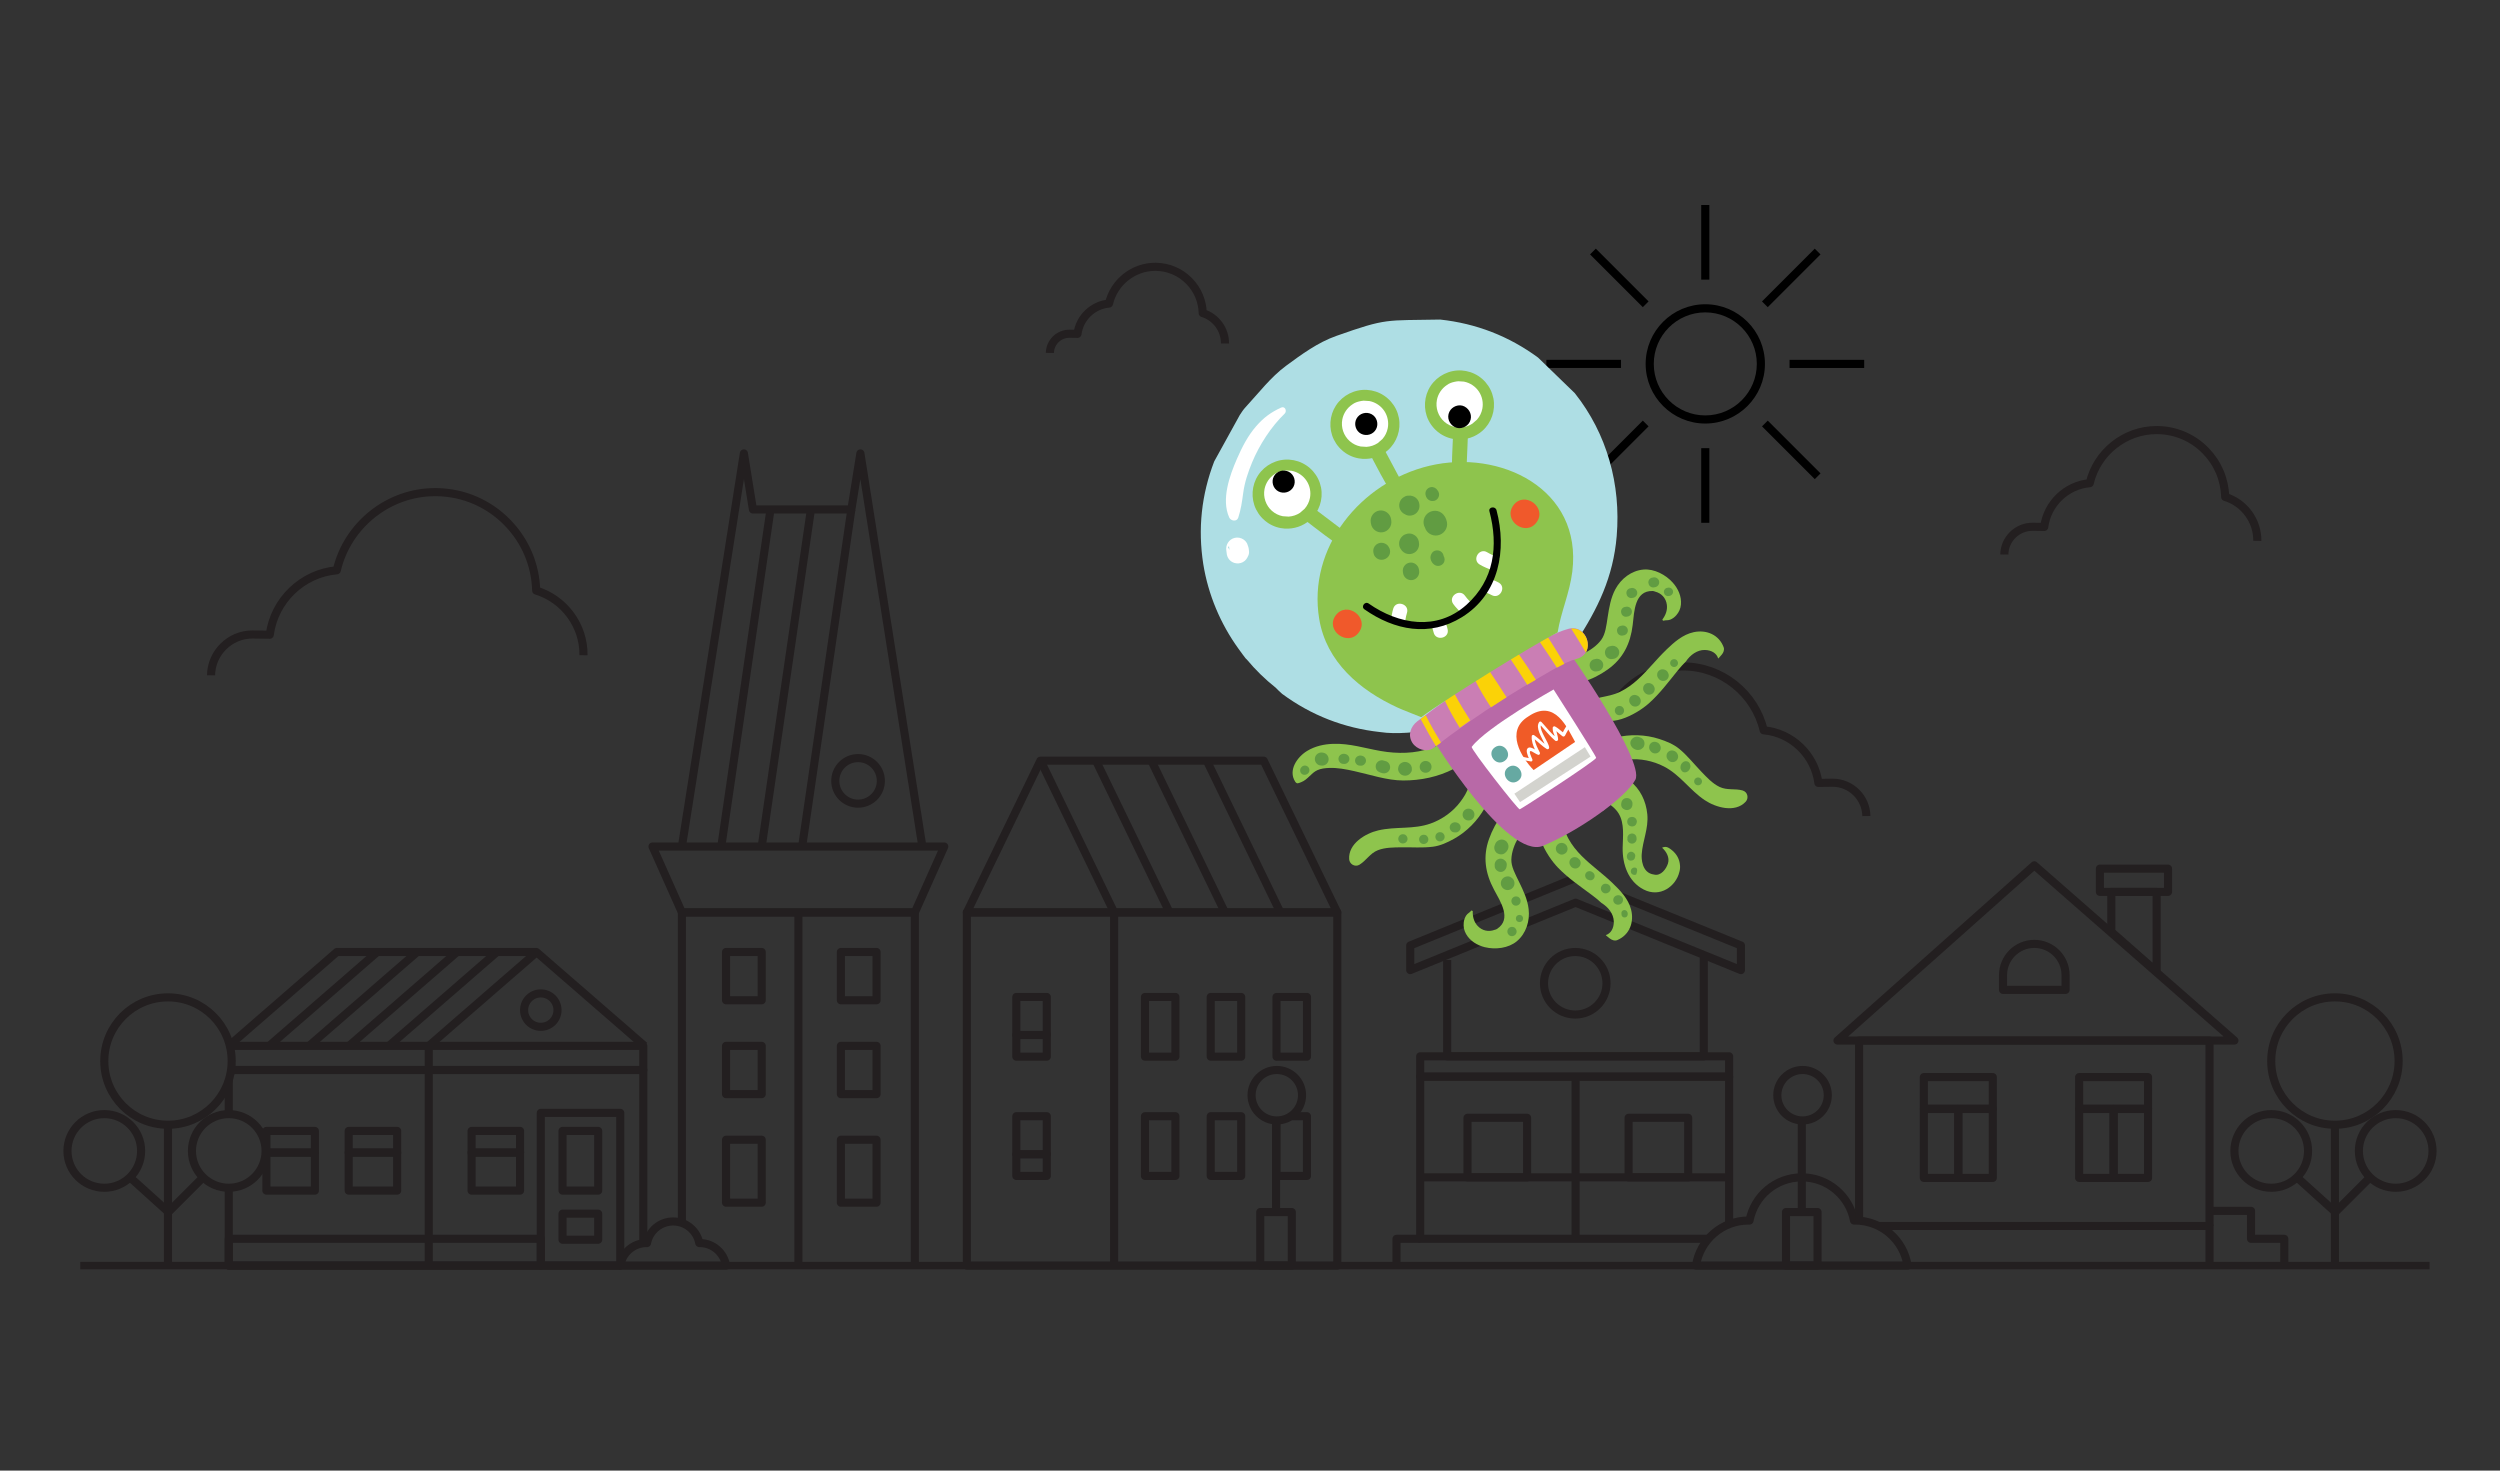 <?xml version="1.0" encoding="UTF-8"?>
<svg id="a" data-name="Layer 1" xmlns="http://www.w3.org/2000/svg" viewBox="0 0 1700 1000">
  <rect x="0" y="0" width="1700" height="1000" fill="#333333" stroke="none"/>
  <g>
    <g>
      <g>
        <circle cx="868.23" cy="744.75" r="17.16" fill="none" stroke="#231f20" stroke-linejoin="round" stroke-width="5.52"/>
        <rect x="856.97" y="824.19" width="21.46" height="36.41" fill="none" stroke="#231f20" stroke-linejoin="round" stroke-width="5.52"/>
        <line x1="867.7" y1="824.19" x2="867.7" y2="761.91" fill="none" stroke="#231f20" stroke-linejoin="round" stroke-width="5.52"/>
      </g>
      <g>
        <path d="M396.77,445.56c.28-20.25-13.2-38.21-32.16-43.98-.46-17.32-7.3-33.6-19.43-46.09-12.79-13.18-29.95-20.59-48.31-20.84h-.97c-31.9,0-59.71,22.48-66.89,53.15-23.47,2.07-42.55,20.53-45.56,43.81l-11.85-.16c-15.28,0-27.88,12.45-28.09,27.76" fill="none" stroke="#231f20" stroke-linejoin="round" stroke-width="5.52"/>
        <path d="M1062.3,543.78c-.23-16.54,10.78-31.21,26.26-35.92.38-14.15,5.96-27.44,15.87-37.65,10.45-10.77,24.46-16.81,39.45-17.02h.79c26.05,0,48.76,18.36,54.63,43.41,19.17,1.69,34.75,16.77,37.21,35.78l9.68-.13c12.48,0,22.77,10.17,22.94,22.67" fill="none" stroke="#231f20" stroke-linejoin="round" stroke-width="5.52"/>
        <path d="M1534.97,367.79c.19-13.76-8.97-25.96-21.84-29.87-.31-11.77-4.96-22.82-13.2-31.31-8.69-8.96-20.34-13.99-32.81-14.16h-.66c-21.67,0-40.56,15.27-45.44,36.11-15.95,1.41-28.91,13.95-30.95,29.76l-8.05-.11c-10.38,0-18.94,8.46-19.08,18.86" fill="none" stroke="#231f20" stroke-linejoin="round" stroke-width="5.52"/>
        <path d="M832.98,233.58c.13-9.52-6.21-17.97-15.12-20.68-.22-8.14-3.43-15.79-9.13-21.67-6.01-6.2-14.08-9.68-22.71-9.8h-.46c-15,0-28.07,10.57-31.44,24.99-11.04.97-20,9.65-21.42,20.6l-5.57-.08c-7.18,0-13.11,5.85-13.21,13.05" fill="none" stroke="#231f20" stroke-linejoin="round" stroke-width="5.52"/>
      </g>
      <g>
        <path d="M1159.6,288.01c22.37,0,40.56-18.2,40.56-40.56s-18.2-40.56-40.56-40.56-40.56,18.2-40.56,40.56,18.2,40.56,40.56,40.56ZM1159.6,212.42c19.32,0,35.03,15.71,35.03,35.03s-15.71,35.03-35.03,35.03-35.03-15.71-35.03-35.03,15.71-35.03,35.03-35.03Z" fill="#000" stroke-width="0"/>
        <rect x="1156.83" y="139.4" width="5.53" height="50.75" fill="#000" stroke-width="0"/>
        <rect x="1192.68" y="186.22" width="50.75" height="5.53" transform="translate(223.12 916.65) rotate(-45)" fill="#000" stroke-width="0"/>
        <rect x="1216.9" y="244.69" width="50.75" height="5.53" fill="#000" stroke-width="0"/>
        <rect x="1215.29" y="280.54" width="5.53" height="50.75" transform="translate(140.45 950.9) rotate(-45)" fill="#000" stroke-width="0"/>
        <rect x="1156.83" y="304.75" width="5.53" height="50.75" fill="#000" stroke-width="0"/>
        <rect x="1075.76" y="303.14" width="50.75" height="5.53" transform="translate(106.2 868.22) rotate(-45)" fill="#000" stroke-width="0"/>
        <rect x="1051.54" y="244.68" width="50.75" height="5.53" fill="#000" stroke-width="0"/>
        <rect x="1098.37" y="163.61" width="5.53" height="50.75" transform="translate(188.88 833.97) rotate(-45)" fill="#000" stroke-width="0"/>
      </g>
      <line x1="54.57" y1="860.6" x2="1652.12" y2="860.6" fill="none" stroke="#231f20" stroke-linejoin="round" stroke-width="5.09"/>
      <circle cx="583.49" cy="531" r="15.49" fill="none" stroke="#231f20" stroke-linejoin="round" stroke-width="5.52"/>
      <circle cx="367.74" cy="686.88" r="11.36" fill="none" stroke="#231f20" stroke-linejoin="round" stroke-width="5.52"/>
      <circle cx="1071.17" cy="668.62" r="21.26" fill="none" stroke="#231f20" stroke-linejoin="round" stroke-width="5.52"/>
      <path d="M1362.06,663.1c0-11.74,9.52-21.26,21.26-21.26s21.26,9.52,21.26,21.26v10.02h-42.53v-10.02Z" fill="none" stroke="#231f20" stroke-linejoin="round" stroke-width="5.52"/>
      <g>
        <circle cx="1587.75" cy="721.52" r="43.31" fill="none" stroke="#231f20" stroke-linejoin="round" stroke-width="5.52"/>
        <circle cx="1629.08" cy="782.64" r="25.04" fill="none" stroke="#231f20" stroke-linejoin="round" stroke-width="5.52"/>
        <circle cx="1544.44" cy="782.64" r="25.04" fill="none" stroke="#231f20" stroke-linejoin="round" stroke-width="5.52"/>
        <line x1="1587.75" y1="860.6" x2="1587.75" y2="764.83" fill="none" stroke="#231f20" stroke-linejoin="round" stroke-width="5.52"/>
        <polyline points="1561.89 800.6 1588.04 824.19 1611.63 800.6" fill="none" stroke="#231f20" stroke-linejoin="round" stroke-width="5.52"/>
      </g>
      <g>
        <circle cx="114.23" cy="721.52" r="43.31" fill="none" stroke="#231f20" stroke-linejoin="round" stroke-width="5.52"/>
        <circle cx="155.56" cy="782.64" r="25.04" fill="none" stroke="#231f20" stroke-linejoin="round" stroke-width="5.52"/>
        <circle cx="70.92" cy="782.64" r="25.04" fill="none" stroke="#231f20" stroke-linejoin="round" stroke-width="5.52"/>
        <line x1="114.23" y1="860.6" x2="114.23" y2="764.83" fill="none" stroke="#231f20" stroke-linejoin="round" stroke-width="5.52"/>
        <polyline points="88.37 800.6 114.52 824.19 138.11 800.6" fill="none" stroke="#231f20" stroke-linejoin="round" stroke-width="5.52"/>
      </g>
      <polyline points="1502.48 823.39 1530.71 823.39 1530.71 842.4 1553.3 842.4 1553.3 860.6" fill="none" stroke="#231f20" stroke-linejoin="round" stroke-width="5.52"/>
      <g>
        <circle cx="1225.74" cy="744.75" r="17.16" fill="none" stroke="#231f20" stroke-linejoin="round" stroke-width="5.52"/>
        <rect x="1214.48" y="824.19" width="21.46" height="36.41" fill="none" stroke="#231f20" stroke-linejoin="round" stroke-width="5.52"/>
        <line x1="1225.21" y1="824.19" x2="1225.21" y2="761.91" fill="none" stroke="#231f20" stroke-linejoin="round" stroke-width="5.52"/>
        <path d="M1297.15,860.6c-2.66-17.36-17.66-30.65-35.76-30.65-.22,0-.43.01-.65.02-3.18-16.73-17.88-29.37-35.53-29.37s-32.35,12.65-35.53,29.37c-.22,0-.43-.02-.65-.02-18.1,0-33.1,13.29-35.76,30.65h143.88Z" fill="none" stroke="#231f20" stroke-linejoin="round" stroke-width="5.52"/>
      </g>
      <polyline points="1277.35 833.66 1502.48 833.66 1502.48 860.6" fill="none" stroke="#231f20" stroke-linejoin="round" stroke-width="5.52"/>
      <polyline points="1502.48 833.66 1502.48 707.57 1264.17 707.57 1264.17 829.96" fill="none" stroke="#231f20" stroke-linejoin="round" stroke-width="5.52"/>
      <rect x="1427.94" y="590.68" width="46.31" height="15.81" fill="none" stroke="#231f20" stroke-linejoin="round" stroke-width="5.52"/>
      <polygon points="1435.69 633.59 1466.49 660.7 1466.49 606.49 1435.69 606.49 1435.69 633.59" fill="none" stroke="#231f20" stroke-linejoin="round" stroke-width="5.52"/>
      <polygon points="1383.32 588.42 1519.39 707.57 1249.49 707.57 1383.32 588.42" fill="none" stroke="#231f20" stroke-linejoin="round" stroke-width="5.52"/>
      <g>
        <rect x="1308.22" y="732.42" width="46.87" height="21.46" fill="none" stroke="#231f20" stroke-linejoin="round" stroke-width="5.52"/>
        <rect x="1308.22" y="754.11" width="23.44" height="46.87" fill="none" stroke="#231f20" stroke-linejoin="round" stroke-width="5.52"/>
        <rect x="1331.65" y="754.11" width="23.44" height="46.87" fill="none" stroke="#231f20" stroke-linejoin="round" stroke-width="5.52"/>
      </g>
      <g>
        <rect x="1413.81" y="732.42" width="46.87" height="21.46" fill="none" stroke="#231f20" stroke-linejoin="round" stroke-width="5.52"/>
        <rect x="1413.81" y="754.11" width="23.44" height="46.87" fill="none" stroke="#231f20" stroke-linejoin="round" stroke-width="5.52"/>
        <rect x="1437.24" y="754.11" width="23.44" height="46.87" fill="none" stroke="#231f20" stroke-linejoin="round" stroke-width="5.52"/>
      </g>
      <polygon points="1183.83 659.67 1071.4 613.83 958.96 659.67 958.96 642.91 1071.17 597.06 1183.83 642.91 1183.83 659.67" fill="none" stroke="#231f20" stroke-linejoin="round" stroke-width="5.52"/>
      <polyline points="1158.58 649.38 1158.58 718.3 984.08 718.3 984.08 652.79" fill="none" stroke="#231f20" stroke-linejoin="round" stroke-width="5.52"/>
      <rect x="965.73" y="718.3" width="210.07" height="13.84" fill="none" stroke="#231f20" stroke-linejoin="round" stroke-width="5.52"/>
      <polyline points="1175.8 832.46 1175.8 732.13 965.73 732.13 965.73 842.4 1161.73 842.4" fill="none" stroke="#231f20" stroke-linejoin="round" stroke-width="5.52"/>
      <polyline points="965.73 842.4 949.63 842.4 949.63 860.6" fill="none" stroke="#231f20" stroke-linejoin="round" stroke-width="5.52"/>
      <rect x="997.91" y="760.09" width="40.51" height="40.51" fill="none" stroke="#231f20" stroke-linejoin="round" stroke-width="5.52"/>
      <rect x="1107.46" y="760.09" width="40.51" height="40.51" fill="none" stroke="#231f20" stroke-linejoin="round" stroke-width="5.52"/>
      <line x1="965.73" y1="800.6" x2="1175.8" y2="800.6" fill="none" stroke="#231f20" stroke-linejoin="round" stroke-width="5.52"/>
      <line x1="1071.4" y1="842.4" x2="1071.4" y2="733.26" fill="none" stroke="#231f20" stroke-linejoin="round" stroke-width="5.52"/>
      <path d="M493.71,860.6c-1.33-8.68-8.83-15.32-17.88-15.32-.11,0-.22,0-.32,0-1.59-8.36-8.94-14.69-17.77-14.69s-16.17,6.32-17.77,14.69c-.11,0-.22,0-.32,0-9.05,0-16.55,6.65-17.88,15.32h71.94Z" fill="none" stroke="#231f20" stroke-linejoin="round" stroke-width="5.52"/>
      <polyline points="463.7 831.61 463.7 620.42 622.1 620.42 622.1 860.6" fill="none" stroke="#231f20" stroke-linejoin="round" stroke-width="5.52"/>
      <g>
        <rect x="493.71" y="647.36" width="24.25" height="32.82" fill="none" stroke="#231f20" stroke-linejoin="round" stroke-width="5.52"/>
        <rect x="493.71" y="711.19" width="24.25" height="32.82" fill="none" stroke="#231f20" stroke-linejoin="round" stroke-width="5.52"/>
        <rect x="493.71" y="775.03" width="24.25" height="42.79" fill="none" stroke="#231f20" stroke-linejoin="round" stroke-width="5.52"/>
      </g>
      <rect x="382.52" y="769.03" width="24.25" height="40.59" fill="none" stroke="#231f20" stroke-linejoin="round" stroke-width="5.52"/>
      <g>
        <rect x="571.8" y="647.36" width="24.25" height="32.82" fill="none" stroke="#231f20" stroke-linejoin="round" stroke-width="5.52"/>
        <rect x="571.8" y="711.19" width="24.25" height="32.82" fill="none" stroke="#231f20" stroke-linejoin="round" stroke-width="5.52"/>
        <rect x="571.8" y="775.03" width="24.25" height="42.79" fill="none" stroke="#231f20" stroke-linejoin="round" stroke-width="5.52"/>
      </g>
      <line x1="542.9" y1="860.6" x2="542.9" y2="620.42" fill="none" stroke="#231f20" stroke-linejoin="round" stroke-width="5.52"/>
      <polygon points="642.1 575.64 443.7 575.64 463.7 620.42 622.1 620.42 642.1 575.64" fill="none" stroke="#231f20" stroke-linejoin="round" stroke-width="5.52"/>
      <polyline points="627.21 575.64 585.08 308.32 578.93 346.44 511.99 346.44 505.84 308.32 463.7 575.64" fill="none" stroke="#231f20" stroke-linejoin="round" stroke-width="5.52"/>
      <line x1="578.93" y1="346.44" x2="545.46" y2="575.64" fill="none" stroke="#231f20" stroke-linejoin="round" stroke-width="5.52"/>
      <line x1="551.44" y1="346.44" x2="517.96" y2="575.64" fill="none" stroke="#231f20" stroke-linejoin="round" stroke-width="5.52"/>
      <line x1="523.94" y1="346.44" x2="490.47" y2="575.64" fill="none" stroke="#231f20" stroke-linejoin="round" stroke-width="5.52"/>
      <rect x="382.52" y="825.31" width="24.25" height="17.7" fill="none" stroke="#231f20" stroke-linejoin="round" stroke-width="5.52"/>
      <g>
        <rect x="320.68" y="769.03" width="32.96" height="14.74" fill="none" stroke="#231f20" stroke-linejoin="round" stroke-width="5.52"/>
        <rect x="320.68" y="783.76" width="32.96" height="25.86" fill="none" stroke="#231f20" stroke-linejoin="round" stroke-width="5.52"/>
      </g>
      <g>
        <rect x="237.11" y="769.03" width="32.96" height="14.74" fill="none" stroke="#231f20" stroke-linejoin="round" stroke-width="5.52"/>
        <rect x="237.11" y="783.76" width="32.96" height="25.86" fill="none" stroke="#231f20" stroke-linejoin="round" stroke-width="5.52"/>
      </g>
      <g>
        <rect x="181.16" y="769.03" width="32.96" height="14.74" fill="none" stroke="#231f20" stroke-linejoin="round" stroke-width="5.52"/>
        <rect x="181.16" y="783.76" width="32.96" height="25.86" fill="none" stroke="#231f20" stroke-linejoin="round" stroke-width="5.52"/>
      </g>
      <polyline points="155.56 807.69 155.56 860.6 421.77 860.6" fill="none" stroke="#231f20" stroke-linejoin="round" stroke-width="5.52"/>
      <line x1="155.56" y1="734.51" x2="155.56" y2="757.6" fill="none" stroke="#231f20" stroke-linejoin="round" stroke-width="5.52"/>
      <polyline points="437.44 845.42 437.44 727.6 157.54 727.6" fill="none" stroke="#231f20" stroke-linejoin="round" stroke-width="5.52"/>
      <polyline points="155.56 711.19 437.44 711.19 437.44 727.6 157.54 727.6" fill="none" stroke="#231f20" stroke-linejoin="round" stroke-width="5.52"/>
      <polyline points="438.24 711.19 364.73 647.36 324.64 647.36 269.16 647.36 229.07 647.36 155.56 711.19" fill="none" stroke="#231f20" stroke-linejoin="round" stroke-width="5.52"/>
      <polyline points="365.07 647.36 291.56 711.19 291.56 860.6" fill="none" stroke="#231f20" stroke-linejoin="round" stroke-width="5.52"/>
      <line x1="337.94" y1="647.36" x2="264.44" y2="711.19" fill="none" stroke="#231f20" stroke-linejoin="round" stroke-width="5.52"/>
      <line x1="310.82" y1="647.36" x2="237.31" y2="711.19" fill="none" stroke="#231f20" stroke-linejoin="round" stroke-width="5.52"/>
      <line x1="283.69" y1="647.36" x2="210.18" y2="711.19" fill="none" stroke="#231f20" stroke-linejoin="round" stroke-width="5.52"/>
      <line x1="256.56" y1="647.36" x2="183.06" y2="711.19" fill="none" stroke="#231f20" stroke-linejoin="round" stroke-width="5.52"/>
      <rect x="155.56" y="842.4" width="212.18" height="18.21" fill="none" stroke="#231f20" stroke-linejoin="round" stroke-width="5.52"/>
      <rect x="367.74" y="756.75" width="54.03" height="103.85" transform="translate(789.51 1617.36) rotate(180)" fill="none" stroke="#231f20" stroke-linejoin="round" stroke-width="5.52"/>
    </g>
    <rect x="657.47" y="620.42" width="251.87" height="240.18" fill="none" stroke="#231f20" stroke-linejoin="round" stroke-width="5.52"/>
    <polygon points="859.34 517.27 707.47 517.27 657.47 620.42 909.34 620.42 859.34 517.27" fill="none" stroke="#231f20" stroke-linejoin="round" stroke-width="5.52"/>
    <polyline points="707.6 517.27 757.6 620.42 757.6 860.6" fill="none" stroke="#231f20" stroke-linejoin="round" stroke-width="5.52"/>
    <line x1="795.27" y1="620.42" x2="745.27" y2="517.27" fill="none" stroke="#231f20" stroke-linejoin="round" stroke-width="5.52"/>
    <line x1="832.95" y1="620.42" x2="782.95" y2="517.27" fill="none" stroke="#231f20" stroke-linejoin="round" stroke-width="5.52"/>
    <line x1="870.63" y1="620.42" x2="820.63" y2="517.27" fill="none" stroke="#231f20" stroke-linejoin="round" stroke-width="5.52"/>
    <g>
      <rect x="691.12" y="784.88" width="20.71" height="14.74" transform="translate(1402.94 1584.5) rotate(180)" fill="none" stroke="#231f20" stroke-linejoin="round" stroke-width="5.52"/>
      <rect x="691.12" y="759.03" width="20.71" height="25.86" transform="translate(1402.94 1543.91) rotate(180)" fill="none" stroke="#231f20" stroke-linejoin="round" stroke-width="5.52"/>
    </g>
    <g>
      <rect x="691.12" y="703.8" width="20.71" height="14.74" transform="translate(1402.94 1422.33) rotate(180)" fill="none" stroke="#231f20" stroke-linejoin="round" stroke-width="5.52"/>
      <rect x="691.12" y="677.94" width="20.71" height="25.86" transform="translate(1402.94 1381.74) rotate(180)" fill="none" stroke="#231f20" stroke-linejoin="round" stroke-width="5.52"/>
    </g>
    <rect x="778.57" y="759.03" width="20.71" height="40.59" fill="none" stroke="#231f20" stroke-linejoin="round" stroke-width="5.52"/>
    <rect x="823.3" y="759.03" width="20.71" height="40.59" fill="none" stroke="#231f20" stroke-linejoin="round" stroke-width="5.52"/>
    <polyline points="878.39 759.03 888.74 759.03 888.74 799.62 868.03 799.62 868.03 761.91" fill="none" stroke="#231f20" stroke-linejoin="round" stroke-width="5.52"/>
    <rect x="778.57" y="677.94" width="20.71" height="40.59" fill="none" stroke="#231f20" stroke-linejoin="round" stroke-width="5.52"/>
    <rect x="823.3" y="677.94" width="20.71" height="40.59" fill="none" stroke="#231f20" stroke-linejoin="round" stroke-width="5.52"/>
    <rect x="868.03" y="677.94" width="20.71" height="40.59" fill="none" stroke="#231f20" stroke-linejoin="round" stroke-width="5.52"/>
  </g>
  <g>
    <path d="M1071.5,436.87c15.05-22.93,25.53-44.51,27.86-72.35,2.93-35-6.53-69.48-28.48-97.15-8.34-8.08-16.67-16.16-25.01-24.23-19.87-14.58-42.06-23.19-66.56-25.84-37.41.78-35.65-1.25-70.7,11.15-12.42,4.39-23.47,12.47-34.06,20.27-10.52,7.75-18.74,18.66-27.54,28.14-1.51,1.63-2.77,3.49-3.95,5.36l-17.39,31.54c-8.7,22.63-11.18,45.9-7.44,69.82,3.36,20.87,11.72,40.66,24.01,57.65.95,1.36,1.93,2.69,2.93,4.01-.03-.02-.06-.03-.09-.05.07.07.14.14.21.21.56.73,1.09,1.49,1.66,2.21.32.31.64.62.97.94,5.83,7,12.39,13.4,19.57,19.09.67.67,1.34,1.34,2.01,2.02.77.78,1.57,1.51,2.41,2.21,19.84,14.59,42,23.23,66.49,25.92,12,1.81,24.25-.21,36.35-.92,23.09-1.35,49.96-17.01,67.94-29.95,11.12-8,21.25-18.52,28.81-30.04Z" fill="#aedee4" stroke-width="0"/>
    <path d="M966.02,365.37c.04-.06.09-.12.13-.19.72-1.4.16-3.15-1.24-3.88-.04.19-.08.38-.13.56-.16-.11-.32-.22-.49-.31-.7-.37-1.5-.32-2.21-.03,0-.03-.02-.06-.03-.1-.1.07-.2.14-.3.2-.07.05-.13.11-.2.17-.56.35-1.02.86-1.26,1.44-.67,1.65.2,3.22,1.68,4s3.41-.24,4-1.68c.03-.06.03-.13.06-.19Z" fill="#619c42" stroke-width="0"/>
    <path d="M1141.95,593.05c.56-1.86.64-3.83.31-5.77-.46-3.2-2.02-6.29-4.97-8.84-.8-.72-1.69-1.37-2.65-1.92-1.53-.91-3.12-.77-4.44-.06,3.01,2.62,5.25,6.74,4.03,10.65-1.19,3.81-4.81,8.77-9.49,7.59-8.59-1.09-8.54-11.41-8.39-13.68.62-9.4,4.74-17.58,3.83-27.25-.86-9.1-4.79-17.16-11.92-22.91-6.43-5.19-17.52-7.01-23.67-.8-2.13,2.16-.29,5.47,2.62,5.09.39-.05.77-.09,1.16-.12-2.09,2.05-2.75,5.36.2,7.64,4.22,3.25,9.27,5.79,12.09,10.47,4.14,6.86,2.88,15.66,2.75,23.26-.2,11.33,3.71,23.04,14.34,28.5,11.17,5.74,21.89-2.31,24.19-11.86Z" fill="#8ec44d" stroke-width="0"/>
    <path d="M1096.33,600.3c-6.66-6.39-14.28-11.71-20.79-18.25-3.51-3.53-6.62-7.37-9-11.75-2.4-4.4-3.26-8.68-4.49-13.46-1.25-4.86-6.95-7.38-11.06-3.93-11.39,9.57.8,29.17,8.32,36.98,6.97,7.25,15.19,12.78,23.21,18.76,2.26,1.69,4.48,3.46,6.53,5.4,4.48,2.71,8.2,7.31,8.33,12.47.12,4.68-1.98,8.25-5.43,9.35.14.19.3.37.5.52.77.6,1.49,1.22,2.26,1.81,1.38,1.06,3.32,1.79,5.05,1.06,8.38-3.53,11.55-12.2,9.39-20.71-1.9-7.45-7.45-13.09-12.83-18.25Z" fill="#8ec44d" stroke-width="0"/>
    <path d="M1133.03,441.91c-6.67,6.38-12.31,13.77-19.13,19.99-3.67,3.35-7.65,6.3-12.13,8.49-4.5,2.21-8.81,2.88-13.64,3.91-4.91,1.04-7.67,6.63-4.4,10.88,9.07,11.79,29.17.45,37.3-6.72,7.54-6.66,13.43-14.63,19.73-22.39,1.78-2.19,3.65-4.33,5.68-6.3,2.89-4.36,7.65-7.88,12.81-7.79,4.68.09,8.15,2.34,9.11,5.82.19-.14.38-.29.54-.48.63-.74,1.29-1.44,1.91-2.18,1.12-1.34,1.93-3.24,1.28-5.01-3.17-8.53-11.7-12.06-20.29-10.27-7.53,1.58-13.41,6.88-18.79,12.03Z" fill="#8ec44d" stroke-width="0"/>
    <path d="M1002.32,485.71c-6.8,3.59-10.05,10.24-15.52,15.25-3.83,3.51-8.64,5.97-13.51,7.69-11.07,3.89-22.92,4.03-34.38,2.04-10.91-1.89-20.94-5.23-32.23-4.88-6.28.19-12.39,1.54-17.79,4.79-6.75,4.06-13.11,13.14-8.2,20.86,1.19,1.87,2.13,1.15,4.1.42,4.4-1.62,6.78-6.25,11-8.15,2.48-1.12,5.36-1.43,8.04-1.53,5.79-.22,11.49.94,17.11,2.17,10.63,2.33,22.24,6.36,33.26,6.36,11.93,0,23.67-2.42,34.31-7.89,11.5-5.91,26.84-19.64,21.92-33.92-1.2-3.49-4.84-4.93-8.11-3.21Z" fill="#8ec44d" stroke-width="0"/>
    <path d="M1137.59,396.3c-4.83-5.47-12.68-9.63-20.04-9-8.19.69-15.25,6.21-19.06,13.29-3.18,5.9-4.27,12.53-5.28,19.07-.88,5.72-1.49,11.52-4.35,15.4-3.02,4.09-7.58,7.25-12.39,9.53-2.5,1.18-5.05,2.01-7.78,2.42-4.26.64-9.18-1.14-13.84.68-2.75,1.07-4.1,4.32-3.69,7.08.99,6.64,8.4,9.96,14.12,10.14,3.86.12,7.39-.4,11.12-1.39,6.09-1.63,11.75-4.64,16.87-8.28,10.48-7.43,15.45-17.67,16.95-30.21,1.09-9.18,1.26-23.44,13.53-23.15.57.01,1.15.17,1.71.41,4.26,1.08,7.4,4.32,8,8.98.48,3.72-.88,7.14-3.06,10.02.12.22.24.45.36.67.04.05.06.1.1.15.14,0,.29-.03.44-.07,1.48-.43,2.83-.05,4.36-.64,1.65-.63,3.1-1.73,4.25-3.07,1.85-2.14,2.85-4.42,3.12-7.22.52-5.48-1.88-10.76-5.44-14.79Z" fill="#8ec44d" stroke-width="0"/>
    <path d="M1009.82,644.12c7.09,1.73,15.91.67,21.6-4.05,6.33-5.25,8.97-13.8,8.06-21.79-.75-6.66-3.64-12.73-6.55-18.67-2.54-5.2-5.36-10.31-5.21-15.13.15-5.08,2.08-10.28,4.74-14.9,1.38-2.4,3-4.53,5-6.43,3.13-2.96,8.19-4.3,10.98-8.46,1.65-2.45.9-5.89-1.01-7.92-4.6-4.89-12.58-3.38-17.39-.26-3.24,2.1-5.85,4.54-8.34,7.49-4.07,4.81-7,10.52-9.13,16.43-4.36,12.08-2.6,23.33,3.33,34.48,4.34,8.16,12.35,19.97,2.1,26.74-.47.32-1.04.51-1.64.64-4.11,1.54-8.55.67-11.69-2.8-2.52-2.78-3.35-6.37-3.21-9.97-.23-.11-.45-.23-.68-.35-.06-.02-.11-.04-.17-.06-.11.09-.22.19-.32.31-.98,1.2-2.29,1.65-3.22,3.02-.99,1.46-1.56,3.19-1.74,4.94-.29,2.81.19,5.26,1.56,7.71,2.7,4.8,7.69,7.76,12.91,9.04Z" fill="#8ec44d" stroke-width="0"/>
    <path d="M1184.98,537.51c-5.3-1.47-10.53.05-15.68-2.41-4.81-2.3-8.67-6.51-12.32-10.3-5-5.19-9.44-10.89-15-15.5-3.96-3.28-8.84-5.23-13.67-6.8-9.47-3.08-20.13-3.34-29.75-.94-5.08,1.26-9.86,3.69-14.09,6.74-2.26,1.63-4.5,3.85-5.98,6.24-2.45,3.95-2.07,5.48-1.83,9.67.14,2.51,3.37,4.66,5.71,3.4,2.84-1.54,5.28-2.53,7.82-4.63,1.66-1.37,3.38-2.51,5.28-3.5,3.61-1.87,7.54-2.55,11.53-2.98,8.33-.89,17.05.89,24.48,4.72,11.07,5.71,17.58,16.09,27.74,22.89,7.56,5.05,20.6,8.78,27.79,1.12,2.36-2.51,1.37-6.76-2.05-7.7Z" fill="#8ec44d" stroke-width="0"/>
    <path d="M924.47,587.98c4.69-2.88,7.14-7.74,12.45-9.82,4.97-1.95,10.68-1.9,15.93-1.99,7.2-.12,14.4.52,21.57-.41,5.1-.66,9.85-2.9,14.3-5.36,8.71-4.83,16.16-12.45,20.97-21.13,2.54-4.58,4.03-9.73,4.68-14.9.35-2.76.25-5.92-.49-8.62-1.22-4.49-2.6-5.25-5.83-7.94-1.93-1.61-5.71-.71-6.38,1.86-.81,3.13-1.75,5.59-1.95,8.88-.13,2.15-.47,4.19-1.04,6.26-1.09,3.91-3.27,7.26-5.68,10.47-5.02,6.7-12.27,11.87-20.14,14.69-11.73,4.21-23.76,1.89-35.66,4.69-8.85,2.08-20.47,9.09-19.77,19.57.23,3.44,4.01,5.61,7.03,3.76Z" fill="#8ec44d" stroke-width="0"/>
    <path d="M1060.06,569.49c.02-1.78.14-3.58.37-5.36-5.12.26-10.23.96-15.35,1.19-.22,3.08-.21,6.17.04,9.22,5.01-1.7,9.88-3.78,14.95-5.05h0Z" fill="#d3d3ce" stroke-width="0"/>
    <path d="M1053.42,536.94c-3.53,6.61-6.13,13.99-7.49,21.56,5.27-.24,10.54-.99,15.82-1.21,1.19-4.58,2.93-8.98,5.02-12.9,4.65-8.7-8.71-16.14-13.36-7.44h0Z" fill="#d3d3ce" stroke-width="0"/>
    <path d="M1096.67,534.47c-3.97-7.5-5.94-16.31-6.16-24.33-.27-9.87-15.56-9.7-15.29.14.26,9.35,2.33,19.02,6.29,27.73,5.15-.66,10.21-1.94,15.16-3.54h0Z" fill="#d3d3ce" stroke-width="0"/>
    <path d="M1100.61,540.57c-.04-.05-.09-.11-.13-.16-5.1,1.73-10.29,3.15-15.59,4.02,1.48,2.45,3.16,4.78,5,6.96,3.33-3.8,7.39-7.09,10.72-10.82h0Z" fill="#d3d3ce" stroke-width="0"/>
    <path d="M973.71,501.1c-.53.75,51.35,84.07,75.5,74.06,24.15-10.02,56.21-32.58,62.84-44.94,6.62-12.36-45.73-88.69-46.6-88.43-.88.25-70.45,29.37-91.74,59.31h0Z" fill="#b869a7" stroke-width="0"/>
    <path d="M1066.39,427.65c-9.23,2.55-17.73,7.74-26.04,12.37-8.77,4.89-17.4,10.03-25.93,15.33-17.45,10.85-34.35,22.59-50.63,35.13-4.56,3.52-6.68,9.3-3.41,14.57,2.82,4.53,10,6.94,14.58,3.41,15.34-11.82,31.25-22.88,47.61-33.24,8.5-5.38,17.14-10.52,25.87-15.49,7.62-4.34,15.41-9.42,23.93-11.78,13.18-3.64,7.14-23.94-5.98-20.31h0Z" fill="#ca7eb4" stroke-width="0"/>
    <path d="M969.47,486.31c-1.15.86-2.31,1.73-3.45,2.6,3.36,6.24,6.75,12.49,10.46,18.52,1.12-.86,2.25-1.71,3.39-2.56-3.71-6.06-7.28-12.18-10.4-18.56h0Z" fill="#fbd207" stroke-width="0"/>
    <path d="M989,471.61c-2.21,1.52-4.41,3.06-6.59,4.61,2.91,6.47,6.47,12.62,10.21,18.68,2.38-1.7,4.77-3.37,7.17-5.04-3.55-5.55-7.31-11.52-10.79-18.25h0Z" fill="#fbd207" stroke-width="0"/>
    <path d="M1012.88,456.45c-3.27,2.05-6.52,4.14-9.75,6.25,3.09,6.34,6.84,12.36,10.71,18.29,2.88-1.89,5.77-3.76,8.68-5.61.64-.41,1.29-.8,1.94-1.21-3.8-5.95-7.63-11.88-11.58-17.73h0Z" fill="#fbd207" stroke-width="0"/>
    <path d="M1032.6,444.56c-1.9,1.09-3.79,2.2-5.66,3.31,3.96,5.85,7.79,11.79,11.59,17.75,1.94-1.15,3.9-2.27,5.84-3.4-3.83-5.95-7.71-11.87-11.77-17.66h0Z" fill="#fbd207" stroke-width="0"/>
    <path d="M1052.67,433.37c-1.92.98-3.82,2.01-5.7,3.06,4.03,5.77,7.88,11.65,11.69,17.57,1.68-.92,3.38-1.81,5.1-2.62-3.61-6.06-7.31-12.06-11.1-18.01h0Z" fill="#fbd207" stroke-width="0"/>
    <path d="M1068.41,427.43c3.39,5.38,6.7,10.81,9.96,16.27,3.84-6.53-1.03-17.11-9.96-16.27h0Z" fill="#fbd207" stroke-width="0"/>
    <path d="M1000.77,507.86c-.94,1.25,31.52,42.83,32.67,42.49,1.15-.34,52.18-33.39,51.94-35.06-.23-1.68-28.94-46.44-28.94-46.44,0,0-45.56,25.6-55.67,39.02h0Z" fill="#fff" stroke-width="0"/>
    <path d="M1025.66,521.71c-6.04,4.19.53,13.5,6.57,9.31,6.04-4.19-.53-13.5-6.57-9.31h0Z" fill="#66a9a2" stroke-width="0"/>
    <path d="M1016.54,508.15c-6.04,4.19.53,13.5,6.57,9.31,6.04-4.19-.53-13.5-6.57-9.31h0Z" fill="#66a9a2" stroke-width="0"/>
    <path d="M966.43,487.71c16.94-12.59,75.53-48.89,92.76-57.68,2.23-13.91,8.17-26.72,9.98-41.31,6.99-56.56-49.34-83.38-97.2-71.98-46.57,11.08-83.05,55.51-74.88,104.29,4.88,29.15,27.6,48.26,52.97,59.99,4.84,2.24,11.82,4.73,16.38,6.69Z" fill="#8ec44d" stroke-width="0"/>
    <path d="M1029.09,343.65c-7.43,10.18,8.36,21.7,15.79,11.51,7.43-10.19-8.37-21.7-15.79-11.51Z" fill="#f0592b" stroke-width="0"/>
    <path d="M908.26,418.48c-7.43,10.19,8.37,21.7,15.79,11.51,7.43-10.19-8.36-21.7-15.79-11.51Z" fill="#f0592b" stroke-width="0"/>
    <path d="M1002.37,411.95c-2.09-2.26-4.39-4.32-6.17-6.84-3.66-5.15-11.64.49-7.99,5.62,1.72,2.43,3.93,4.45,5.95,6.61,2.59-2.44,5.35-4.21,8.21-5.39Z" fill="#fff" stroke-width="0"/>
    <path d="M954.97,425.84c.56-3.03.82-6.11,1.76-9.05,1.92-6.01-7.39-9.01-9.3-3.01-.91,2.84-1.19,5.81-1.71,8.73,3.51.6,6.58,1.75,9.25,3.32Z" fill="#fff" stroke-width="0"/>
    <path d="M1019.65,379.47c-2.8-1.28-5.72-2.28-8.34-3.91-5.37-3.32-10.54,4.98-5.18,8.29,2.53,1.57,5.35,2.57,8.05,3.78,1.44-3.25,3.3-5.95,5.47-8.16Z" fill="#fff" stroke-width="0"/>
    <path d="M976.32,423.92c-1.12.04-2.27.07-3.42.06.76,1.97,1.51,3.94,1.95,6.01,1.33,6.17,10.89,4.15,9.56-2.01-.45-2.11-1.22-4.11-1.99-6.12-1.73,1.23-4.04,1.98-6.1,2.06Z" fill="#fff" stroke-width="0"/>
    <path d="M1013.2,393.63c-.53,1.82-1.39,3.54-2.51,4.96-.27.35-.58.67-.88.99-.41.89-.9,1.74-1.4,2.58,2.01.73,4.03,1.47,5.91,2.51,5.52,3.06,10.28-5.48,4.77-8.53-1.88-1.04-3.89-1.78-5.89-2.51Z" fill="#fff" stroke-width="0"/>
    <path d="M1012.82,347.72c6.2,23.6,3.24,46.7-15.66,63.59-20.05,17.91-46.07,13.37-66.46-.9-2.58-1.8-5.46,2.14-2.88,3.95,20.47,14.31,44.29,18.94,66.31,5.31,25.39-15.73,30.62-45.68,23.51-72.71-.8-3.02-5.62-2.29-4.83.76Z" fill="#000" stroke-width="0"/>
    <path d="M963.7,339.43c-1.14-1.38-2.66-2.1-4.39-2.38-.08-.01-.16-.02-.24-.03-.64-.05-1.29.01-1.93.05-1.14.06-2.36.79-3.24,1.44-1.36,1-2.22,2.77-2.4,4.42-.19,1.72.32,3.66,1.48,4.97,1.01,1.13,1.9,1.64,3.27,2.28,1.56.73,3.62.54,5.15-.15,1.56-.71,2.81-2.03,3.42-3.64.45-1.15.55-2.42.32-3.62-.16-1.22-.65-2.39-1.44-3.34Z" fill="#619c42" stroke-width="0"/>
    <path d="M964.81,368.37c-.28-1.73-1.25-3.29-2.67-4.32-.49-.27-.99-.54-1.49-.81-1.12-.43-2.27-.55-3.45-.36-1.17.31-2.47.62-3.36,1.54-.89.74-1.54,1.65-1.97,2.73-.26.56-.37,1.18-.44,1.8-.12,1.1.07,2.74.65,3.71.86,1.42,1.08,1.81,2.41,2.87,1.34,1.06,3.27,1.44,4.93,1.17,1.73-.28,3.3-1.24,4.32-2.66,1.02-1.42,1.45-3.21,1.17-4.94-.02-.12-.05-.24-.08-.36,0-.12-.02-.25-.04-.37Z" fill="#619c42" stroke-width="0"/>
    <path d="M980.24,348.78c-3.36-2.54-8.37-1.62-10.79,1.74-1.19,1.66-1.69,3.74-1.36,5.76.14.9.45,1.74.88,2.5.51,1.57,1.47,2.95,2.83,3.93,1.65,1.19,3.74,1.69,5.75,1.36,4.12-.67,7.13-4.71,6.4-8.86-.45-2.55-1.61-4.85-3.7-6.43Z" fill="#619c42" stroke-width="0"/>
    <path d="M937.9,347.18c-3.77.61-6.4,4.26-5.79,8.02l.15.95c.61,3.77,4.25,6.4,8.02,5.79,3.76-.61,6.4-4.25,5.79-8.02l-.15-.95c-.61-3.76-4.25-6.4-8.02-5.79Z" fill="#619c42" stroke-width="0"/>
    <path d="M944.21,371.73c-.76-1.27-2.09-2.16-3.54-2.49-.07-.02-.14-.03-.21-.04-.04,0-.07-.01-.1-.02-.61-.11-1.24-.14-1.89-.03-.98.16-1.86.56-2.63,1.19-.74.62-1.29,1.37-1.64,2.27-.25.48-.35,1.12-.36,1.74,0,.28,0,.56.02.83.01.14.03.28.04.4.08.64.27,1.25.5,1.86.32.81,1.11,1.69,1.8,2.19,1.21.87,2.66,1.18,4.12.97.54-.08,1.07-.26,1.56-.5.06-.02.12-.04.18-.05.88-.41,1.61-1.01,2.18-1.79.86-1.18,1.21-2.67.97-4.11-.14-.88-.5-1.71-1.02-2.41Z" fill="#619c42" stroke-width="0"/>
    <path d="M958.53,382.6c-2.97.48-5.05,3.36-4.57,6.33l.15.93c.48,2.97,3.36,5.05,6.33,4.57,2.97-.48,5.05-3.36,4.57-6.33l-.15-.93c-.48-2.97-3.36-5.05-6.33-4.57Z" fill="#619c42" stroke-width="0"/>
    <path d="M977.47,333.35c-.91-1.49-2.67-2.39-4.48-2.1-2.37.38-4.04,2.69-3.66,5.07.16.98.49,1.84,1.09,2.63.53.69,1.15,1.06,1.92,1.42.85.39,1.63.33,2.53.28,1.11-.07,2.25-.91,2.88-1.78.68-.95.97-2.14.78-3.29-.13-.83-.51-1.61-1.06-2.23Z" fill="#619c42" stroke-width="0"/>
    <path d="M981.66,378.08s0-.08-.01-.13c-.19-1.16-.83-2.2-1.78-2.88-1.88-1.36-4.85-1.02-6.17,1-.77,1.17-1.26,2.7-.88,4.1.32,1.18.47,1.52,1.18,2.54.35.51.87.92,1.36,1.29,1.92,1.45,4.78.92,6.17-.99,1.09-1.51,1.06-3.44.14-4.92Z" fill="#619c42" stroke-width="0"/>
    <path d="M909.36,370.1c.23.16.47.34.7.51.72-2.34,1.57-4.58,2.68-6.84.43-.87.94-1.67,1.52-2.4-4.45-3.35-8.89-6.7-13.32-10.08-5.9-4.5-11.87-8.91-17.89-13.24-4.4-3.16-9.7-8.38-15.53-7.77-1.66.17-2.79,1.52-2.39,3.2,1.29,5.53,7.32,8.58,11.55,11.87,5.52,4.29,11.07,8.55,16.61,12.82,5.28,4.07,10.63,8.08,16.07,11.92Z" fill="#8ec44d" stroke-width="0"/>
    <path d="M947.97,331.78c.62-.19,1.21-.41,1.79-.66,1.27-.92,2.68-1.55,4.14-1.91-3.33-6.21-6.65-12.42-9.94-18.65-3.46-6.56-7.03-13.07-10.68-19.53-2.67-4.72-5.29-11.68-10.83-13.57-1.58-.54-3.17.21-3.52,1.9-1.15,5.56,3.04,10.87,5.5,15.63,3.21,6.22,6.45,12.41,9.69,18.61,3.09,5.91,6.25,11.8,9.58,17.57.43.75.86,1.52,1.29,2.32.88-.72,1.87-1.3,2.98-1.71Z" fill="#8ec44d" stroke-width="0"/>
    <path d="M892.9,320.5c-1.42-1.61-3-2.98-4.74-4.13,0,0-.01,0-.02-.01-.15-.1-.3-.18-.44-.27-.29-.18-.57-.36-.87-.52-.05-.03-.11-.06-.16-.09-.38-.21-.77-.42-1.16-.61-.92-.45-1.87-.84-2.84-1.16,0,0-.01,0-.02,0,0,0,0,0,0,0-1.89-.63-3.85-1.01-5.9-1.15-8.37-.54-16.56,3.54-21.17,10.55-4.5,6.84-5.08,15.8-1.5,23.17.96,1.93,2.12,3.68,3.49,5.25h0c.06.06.12.12.18.19.32.35.65.7.99,1.04,1.1,1.09,2.29,2.05,3.55,2.89.01,0,.03.02.04.03.14.09.28.16.41.25.3.19.59.37.9.55.04.02.09.05.13.07.39.22.78.43,1.19.62.93.45,1.87.84,2.84,1.16,0,0,.01,0,.02,0,.1.04.21.06.31.09.38.12.76.24,1.15.34.11.03.22.05.33.07.39.1.79.19,1.18.26.05,0,.11.02.16.02.91.17,1.83.29,2.77.35l-.04-.02c6.15.39,12.36-1.64,17.07-5.78,6.23-5.47,9.13-14.01,7.56-22.14-.82-4.16-2.63-7.83-5.42-11.03Z" fill="#8ec44d" stroke-width="0"/>
    <path d="M878.36,320.13c-1.25-.08-2.49-.16-3.74-.24.07,0,.12,0,.18,0-.13,0-.27,0-.46,0-.86.06-1.7.2-2.52.39-1.64.34-3.58.97-5.11,2.14-3.52,2.31-6.02,6.01-6.83,10.14-1.06,5.44.87,11.16,5.03,14.83,2.14,1.87,4.59,3.09,7.38,3.64l4.01.26c2.76-.18,5.3-1.03,7.63-2.53,1.06-.92,2.13-1.84,3.19-2.77,1.87-2.13,3.09-4.59,3.64-7.37.78-4-.03-8.23-2.27-11.64-2.3-3.52-6.01-6.02-10.14-6.83Z" fill="#fff" stroke-width="0"/>
    <path d="M874.8,319.87c.72.01.61-.02,0,0h0Z" fill="#fff" stroke-width="0"/>
    <path d="M945.8,273.09c-1.42-1.61-3-2.99-4.74-4.13,0,0,0,0-.02-.01-.15-.1-.3-.18-.44-.27-.29-.18-.57-.36-.86-.53-.05-.03-.11-.05-.16-.09-.38-.21-.77-.42-1.16-.61-.92-.45-1.87-.84-2.84-1.16,0,0-.01,0-.02,0,0,0,0,0,0,0-1.89-.63-3.86-1.01-5.9-1.15-8.37-.54-16.56,3.54-21.17,10.55-4.5,6.85-5.08,15.8-1.5,23.17.96,1.93,2.12,3.68,3.5,5.25,0,0,0,0,0,0,.06.06.12.12.18.19.32.35.65.7.98,1.04,1.1,1.09,2.29,2.05,3.55,2.89.01,0,.02.02.04.03.14.09.28.17.42.25.3.19.59.37.9.54.04.02.09.05.13.07.39.22.78.43,1.19.62.93.45,1.87.84,2.84,1.16,0,0,.01,0,.02,0,.1.03.21.06.31.09.38.12.76.24,1.15.34.11.03.22.05.33.07.39.1.78.19,1.18.26.05.01.11.02.16.03.91.17,1.83.29,2.77.35l-.04-.02c6.15.39,12.36-1.64,17.07-5.78,6.23-5.47,9.13-14.01,7.56-22.14-.82-4.16-2.63-7.83-5.42-11.03Z" fill="#8ec44d" stroke-width="0"/>
    <path d="M931.26,272.72c-1.25-.08-2.49-.16-3.74-.24.07,0,.12,0,.18,0-.13,0-.27,0-.46-.01-.86.06-1.7.2-2.52.39-1.65.34-3.58.97-5.11,2.14-3.52,2.31-6.02,6.01-6.83,10.14-1.06,5.44.87,11.16,5.03,14.83,2.14,1.87,4.59,3.08,7.38,3.64l4.02.26c2.76-.18,5.3-1.03,7.63-2.53,1.06-.92,2.13-1.84,3.19-2.77,1.87-2.14,3.08-4.6,3.64-7.38.78-4-.04-8.23-2.27-11.64-2.31-3.52-6.01-6.02-10.14-6.83Z" fill="#fff" stroke-width="0"/>
    <path d="M927.7,272.47c.72.01.61-.03,0,0h0Z" fill="#fff" stroke-width="0"/>
    <path d="M992.12,263.07c-3.81,4.21-2.88,10.91-3.18,16.26-.38,6.99-.72,13.97-1.07,20.96-.34,6.66-.59,13.34-.64,20,0,.93-.04,1.89-.07,2.87,3.32.37,6.65,1.23,9.79,2.27.29-7.59.61-15.19.96-22.78.33-7.41.56-14.83.69-22.25.09-5.42,1.36-12.75-2.46-17.19-1.09-1.26-2.84-1.43-4-.14Z" fill="#8ec44d" stroke-width="0"/>
    <path d="M1010.12,259.87c-1.42-1.61-3.01-2.99-4.74-4.13,0,0-.01,0-.01-.01-.15-.09-.3-.18-.44-.27-.29-.18-.57-.36-.87-.53-.05-.03-.11-.05-.16-.08-.39-.21-.77-.42-1.17-.61-.92-.45-1.87-.84-2.84-1.16,0,0-.01,0-.02,0,0,0,0,0,0,0-1.89-.63-3.85-1.01-5.9-1.15-8.36-.54-16.56,3.54-21.17,10.55-4.5,6.84-5.08,15.8-1.5,23.16.96,1.94,2.12,3.68,3.5,5.25h0c.06.07.12.12.17.19.32.35.65.7.99,1.04,1.1,1.09,2.29,2.05,3.55,2.89.01,0,.02.02.04.03.14.09.28.17.42.25.29.18.59.37.9.54.04.03.09.05.13.07.39.22.78.43,1.18.62.93.45,1.87.84,2.84,1.16,0,0,0,0,.01,0,.1.03.21.06.31.09.38.12.76.24,1.15.34.11.03.22.05.33.07.39.1.79.19,1.18.27.05,0,.11.02.16.03.91.17,1.83.29,2.77.35l-.04-.02c6.15.39,12.36-1.64,17.07-5.78,6.23-5.47,9.13-14.01,7.56-22.14-.82-4.16-2.63-7.83-5.42-11.03Z" fill="#8ec44d" stroke-width="0"/>
    <path d="M995.58,259.5c-1.25-.08-2.49-.16-3.74-.24.07,0,.12,0,.18,0-.13,0-.27,0-.46,0-.86.06-1.7.2-2.52.39-1.64.34-3.58.97-5.11,2.14-3.52,2.31-6.02,6.01-6.83,10.14-1.06,5.44.87,11.16,5.03,14.83,2.13,1.87,4.59,3.08,7.38,3.64l4.01.26c2.76-.18,5.3-1.03,7.63-2.53,1.06-.92,2.12-1.84,3.19-2.76,1.87-2.14,3.09-4.6,3.64-7.38.78-4-.03-8.23-2.27-11.64-2.31-3.52-6.01-6.02-10.14-6.83Z" fill="#fff" stroke-width="0"/>
    <path d="M992.02,259.25c.72.01.61-.03,0,0h0Z" fill="#fff" stroke-width="0"/>
    <path d="M889.53,521.49c-.77-.78-1.91-1.1-2.98-.83-.69.17-1.29.59-1.71,1.16-.84.88-.98,2.34-.45,3.4.37.73,1.02,1.29,1.8,1.53.25.05.51.09.77.14.54.03,1.04-.08,1.52-.32,1.13-.42,1.97-1.67,1.94-2.87-.03-.83-.3-1.6-.89-2.2Z" fill="#619c42" stroke-width="0"/>
    <path d="M900.1,511.91s0,0,0,0c.13.03.26.05,0,0Z" fill="#619c42" stroke-width="0"/>
    <path d="M900.1,511.91c-.07-.01-.14-.03-.15-.03-.15-.03-.3-.06-.45-.09-2.37-.49-4.78.99-5.31,3.38-.25,1.15-.04,2.36.59,3.35.58.9,1.68,1.83,2.79,1.95-.03,0-.05-.02-.08-.03.07.01.13.03.2.04.49.05.99.09,1.49.14.8-.02,1.53-.24,2.21-.66.99-.61,1.71-1.61,1.97-2.74.55-2.29-.92-4.82-3.28-5.31Z" fill="#619c42" stroke-width="0"/>
    <path d="M914.74,512.69c-.5-.11-1.05-.19-1.56-.1-1.52.26-2.76,1.31-3,2.89-.27,1.77,1,3.75,2.87,3.93.3.03.6.05.9.06,0,0,.01,0,.02,0,.91.11,1.8-.26,2.47-.89.56-.49.97-1.15,1.11-1.96.32-1.9-.99-3.54-2.8-3.93Z" fill="#619c42" stroke-width="0"/>
    <path d="M926.01,513.89c-.5-.11-1.05-.19-1.56-.1-1.52.26-2.76,1.31-3,2.89-.27,1.77,1,3.75,2.87,3.93.3.03.6.05.9.06,0,0,.01,0,.02,0,.91.11,1.8-.26,2.47-.89.56-.49.97-1.15,1.11-1.96.32-1.9-.98-3.54-2.8-3.93Z" fill="#619c42" stroke-width="0"/>
    <path d="M990.38,559.27c-.5-.11-1.05-.19-1.56-.1-1.52.26-2.76,1.31-3,2.89-.27,1.77,1.01,3.75,2.87,3.93.3.03.6.05.9.06,0,0,.01,0,.02,0,.91.11,1.8-.26,2.47-.89.56-.49.97-1.15,1.11-1.96.32-1.9-.98-3.54-2.8-3.93Z" fill="#619c42" stroke-width="0"/>
    <path d="M942.02,517.51s-.07-.02-.1-.03c-.24-.09-.49-.16-.74-.2-.14-.04-.28-.09-.45-.14-1.79-.56-3.83.38-4.73,1.96-1.07,1.88-.51,4.73,1.56,5.72.82.39,1.55.8,2.43.94,1.87.45,3.88-.31,4.83-2.1,1.26-2.37-.08-5.62-2.79-6.16Z" fill="#619c42" stroke-width="0"/>
    <path d="M959.6,520.68c-1.16-2.3-4.01-3.21-6.3-2.08-1.89.93-2.35,2.23-2.57,3.9-.22,1.63.8,3.37,2.13,4.23,1.69,1.09,4.23,1.03,5.7-.46.1-.1.2-.2.29-.3.06-.06.11-.12.17-.19.53-.59.93-1.2,1.05-2.08,0-.15,0-.3,0-.45.08-.88-.07-1.77-.47-2.57Z" fill="#619c42" stroke-width="0"/>
    <path d="M967.58,517.87c-1.97.97-2.75,3.49-1.76,5.44,1.01,1.98,3.46,2.73,5.44,1.76,1.97-.97,2.75-3.5,1.76-5.44-1.01-1.98-3.46-2.73-5.44-1.76Z" fill="#619c42" stroke-width="0"/>
    <path d="M996.75,550.32c-1.97.97-2.75,3.49-1.76,5.43,1.01,1.98,3.46,2.73,5.44,1.76,1.97-.97,2.75-3.5,1.76-5.44-1.01-1.98-3.46-2.73-5.44-1.76Z" fill="#619c42" stroke-width="0"/>
    <path d="M1090.12,453.02c.03-.19.07-.38.07-.58.01-.12,0-.25,0-.38,0-.1,0-.19,0-.3,0-.04-.02-.08-.03-.13-.02-.16-.06-.31-.1-.47-.03-.1-.05-.2-.08-.3-.02-.07-.03-.14-.06-.2-.06-.14-.13-.26-.2-.39-.02-.04-.04-.08-.06-.12-.11-.19-.24-.38-.38-.55-.04-.06-.09-.11-.13-.16-.1-.12-.21-.23-.33-.33-.13-.12-.26-.23-.39-.33-.03-.02-.07-.05-.1-.07-.64-.45-1.37-.72-2.16-.73-.18-.01-.36,0-.54.02-.03,0-.06,0-.1,0-.01,0-.02,0-.03,0-.16.02-.32.05-.48.09-.09.02-.19.05-.28.08-.34.02-.67.07-1,.18-1.01.33-1.86,1.06-2.35,2.01-.12.33-.25.67-.37,1-.16.74-.12,1.46.11,2.18-.05-.27-.11-.54-.16-.81.17,1.12.51,2.07,1.39,2.84.76.67,1.95,1.18,2.99,1.03.28-.04.57-.09.85-.13.45-.03.9-.12,1.33-.3.41-.17.77-.42,1.1-.69.04-.03.07-.06.1-.09.13-.11.24-.23.36-.35.11-.11.2-.23.3-.35.04-.06.08-.12.12-.18.12-.18.23-.37.33-.57.01-.03.02-.06.04-.08.09-.21.17-.43.22-.66.01-.06.02-.12.04-.17Z" fill="#619c42" stroke-width="0"/>
    <path d="M1101,444.42c.04-.2.07-.39.08-.6,0-.13,0-.27,0-.4,0-.1,0-.2,0-.31,0-.04-.02-.09-.03-.13-.02-.17-.06-.33-.11-.5-.03-.1-.05-.21-.09-.31-.02-.07-.03-.14-.06-.21-.06-.15-.14-.27-.22-.41-.02-.04-.04-.08-.06-.12-.12-.21-.25-.39-.39-.58-.05-.06-.09-.12-.14-.17-.11-.12-.22-.24-.35-.35-.13-.13-.27-.24-.41-.35-.04-.03-.07-.05-.11-.07-.67-.47-1.45-.76-2.27-.77-.19,0-.37,0-.56.02-.03,0-.07,0-.1,0-.01,0-.02,0-.03,0-.17.02-.34.05-.51.09-.09.02-.19.05-.29.08-.36.02-.71.08-1.05.19-1.06.35-1.96,1.12-2.47,2.11-.13.35-.25.7-.38,1.05-.17.77-.13,1.54.11,2.29-.06-.29-.11-.57-.17-.85.17,1.18.54,2.17,1.46,2.98.8.7,2.05,1.24,3.14,1.08.3-.04.6-.09.9-.13.48-.03.95-.13,1.39-.32.43-.18.81-.44,1.16-.73.04-.03.07-.06.11-.09.13-.12.26-.24.37-.37.11-.12.21-.24.31-.37.04-.06.08-.12.13-.18.13-.19.24-.39.34-.6.01-.03.03-.06.04-.09.1-.22.18-.45.23-.69.02-.06.02-.12.04-.18Z" fill="#619c42" stroke-width="0"/>
    <path d="M1106.86,429.37c.03-.15.05-.3.06-.46,0-.1,0-.2,0-.3,0-.08,0-.15,0-.24,0-.03-.02-.07-.02-.1-.02-.13-.05-.25-.08-.38-.02-.08-.04-.16-.07-.24-.02-.05-.03-.11-.04-.16-.04-.11-.11-.21-.16-.31-.02-.03-.03-.06-.05-.09-.09-.15-.19-.3-.3-.44-.03-.04-.07-.09-.1-.13-.08-.1-.17-.18-.26-.26-.1-.1-.21-.18-.31-.26-.03-.02-.06-.04-.08-.06-.51-.35-1.1-.57-1.73-.59-.14,0-.29,0-.43.02-.02,0-.05,0-.08,0,0,0-.02,0-.02,0-.13.01-.26.04-.39.07-.07.02-.15.04-.22.06-.27.02-.54.06-.8.14-.8.27-1.48.85-1.88,1.6-.1.27-.19.53-.29.8-.13.59-.1,1.17.09,1.74-.04-.22-.09-.43-.13-.65.13.9.41,1.65,1.11,2.27.61.54,1.56.94,2.39.82.23-.03.45-.07.68-.1.36-.02.72-.1,1.06-.24.33-.14.62-.33.88-.55.03-.02.06-.05.08-.07.1-.09.2-.18.28-.28.08-.09.16-.18.24-.28.04-.05.06-.1.1-.14.1-.15.18-.3.25-.46.01-.02.02-.05.03-.07.07-.17.13-.34.18-.52,0-.05.02-.09.03-.14Z" fill="#619c42" stroke-width="0"/>
    <path d="M1109.63,416.54c.03-.15.05-.3.06-.46,0-.1,0-.2,0-.3,0-.08,0-.16,0-.24,0-.04-.02-.07-.02-.1-.02-.13-.05-.25-.08-.38-.02-.08-.04-.16-.07-.24-.02-.05-.02-.11-.05-.16-.04-.11-.11-.21-.16-.31-.01-.03-.03-.06-.05-.09-.09-.15-.19-.3-.3-.44-.03-.04-.07-.09-.1-.13-.08-.09-.17-.18-.26-.26-.1-.1-.2-.18-.31-.27-.03-.02-.05-.04-.08-.05-.51-.36-1.1-.57-1.73-.59-.15,0-.29,0-.43.02-.02,0-.05,0-.07,0-.01,0-.02,0-.03,0-.13.01-.26.04-.39.07-.07.01-.15.04-.22.06-.27.02-.54.06-.8.14-.81.27-1.49.85-1.88,1.6-.1.26-.2.53-.29.8-.12.59-.1,1.17.09,1.74-.04-.22-.09-.43-.13-.65.13.9.41,1.65,1.11,2.27.61.54,1.56.94,2.39.82.23-.03.46-.07.68-.1.36-.02.72-.1,1.06-.24.33-.14.61-.33.88-.55.03-.02.06-.04.08-.07.1-.09.2-.18.28-.28.08-.09.16-.18.24-.28.03-.05.06-.09.09-.14.1-.14.18-.3.26-.46.01-.02.02-.04.03-.07.07-.17.13-.34.18-.52.01-.04.02-.09.03-.14Z" fill="#619c42" stroke-width="0"/>
    <path d="M1128.2,396.61c.03-.15.05-.3.06-.46,0-.1,0-.2,0-.3,0-.08,0-.16,0-.23,0-.04-.02-.07-.02-.1-.02-.13-.05-.25-.08-.38-.02-.08-.04-.16-.07-.24-.02-.05-.02-.11-.04-.16-.04-.11-.11-.21-.16-.31-.02-.03-.03-.06-.05-.09-.09-.15-.19-.3-.3-.44-.04-.04-.07-.09-.1-.13-.08-.09-.17-.18-.26-.26-.1-.1-.21-.18-.31-.27-.03-.02-.06-.04-.08-.06-.51-.36-1.1-.57-1.73-.59-.14,0-.28,0-.43.02-.02,0-.05,0-.07,0,0,0-.02,0-.03,0-.13.01-.26.04-.39.07-.07.02-.15.04-.22.06-.27.02-.54.06-.8.14-.81.26-1.49.85-1.88,1.6-.1.27-.19.53-.29.8-.13.59-.1,1.17.09,1.74-.04-.22-.09-.43-.13-.65.13.89.41,1.65,1.11,2.27.61.54,1.56.94,2.38.82.23-.03.46-.07.68-.1.36-.02.72-.1,1.06-.24.33-.14.61-.33.88-.55.03-.02.06-.05.08-.07.1-.09.19-.18.28-.28.08-.09.16-.18.24-.28.03-.05.06-.09.09-.14.1-.15.18-.3.26-.46.01-.02.02-.04.03-.07.07-.17.13-.34.18-.52,0-.05.02-.09.03-.14Z" fill="#619c42" stroke-width="0"/>
    <path d="M1137.62,402.95c.03-.12.04-.25.05-.39,0-.08,0-.17,0-.25,0-.07,0-.13,0-.2,0-.03-.02-.06-.02-.09-.01-.1-.04-.21-.07-.32-.02-.07-.03-.13-.06-.2-.01-.05-.02-.09-.04-.14-.04-.09-.09-.17-.14-.26-.01-.03-.03-.05-.04-.08-.08-.13-.16-.25-.25-.37-.03-.04-.06-.08-.09-.11-.07-.08-.14-.15-.22-.22-.08-.08-.17-.16-.27-.22-.02-.02-.04-.03-.07-.05-.43-.3-.93-.48-1.45-.49-.12,0-.24,0-.36.01-.02,0-.04,0-.06,0,0,0-.01,0-.02,0-.11.01-.22.03-.32.06-.06.01-.13.03-.19.05-.23.01-.45.05-.67.12-.68.22-1.25.72-1.58,1.35-.08.22-.16.45-.25.67-.11.5-.08.98.08,1.47-.04-.18-.08-.37-.11-.55.11.75.35,1.39.93,1.91.51.45,1.31.79,2.01.69.19-.03.38-.06.58-.09.3-.02.61-.08.89-.2.28-.12.52-.28.74-.47.02-.02.05-.04.07-.06.09-.07.16-.15.24-.23.07-.08.14-.15.2-.24.03-.04.06-.08.08-.12.08-.12.15-.25.22-.38,0-.02.02-.04.02-.06.06-.14.12-.29.15-.44,0-.04.01-.08.02-.12Z" fill="#619c42" stroke-width="0"/>
    <path d="M1113.26,403.83c.03-.15.05-.3.06-.46,0-.1,0-.2,0-.3,0-.08,0-.15,0-.24,0-.03-.01-.07-.02-.1-.02-.13-.05-.25-.08-.38-.02-.08-.04-.16-.07-.24-.02-.06-.02-.11-.05-.16-.04-.11-.11-.21-.16-.31-.02-.03-.03-.06-.05-.09-.09-.16-.19-.3-.3-.44-.04-.05-.07-.09-.11-.13-.09-.09-.17-.18-.26-.26-.1-.09-.2-.18-.31-.26-.03-.02-.05-.04-.08-.06-.51-.35-1.1-.57-1.72-.59-.14,0-.29,0-.43.01-.02,0-.05,0-.07,0,0,0-.02,0-.03,0-.13.02-.26.04-.39.07-.07.02-.14.04-.22.06-.27.02-.54.06-.8.14-.8.27-1.49.85-1.88,1.6-.09.27-.19.53-.29.8-.13.59-.1,1.17.09,1.74-.04-.22-.09-.43-.13-.65.13.89.41,1.65,1.11,2.27.61.54,1.56.94,2.39.82.23-.03.45-.07.68-.1.36-.02.72-.1,1.06-.24.32-.14.62-.33.88-.55.03-.02.06-.05.08-.07.1-.09.19-.18.28-.28.08-.09.16-.18.23-.28.03-.05.07-.09.1-.14.1-.15.18-.3.26-.46.01-.02.02-.05.03-.07.07-.17.13-.34.18-.52,0-.05.02-.09.03-.14Z" fill="#619c42" stroke-width="0"/>
    <path d="M1042.85,523.63l28.22-19.12c-5.21-9.17-13.55-29.89-31.92-17.25-15.91,9.84-4.51,27.95,3.7,36.38Z" fill="#f05b27" stroke-width="0"/>
    <polygon points="1029.76 539.71 1033.63 545.44 1081.57 514.49 1077.71 508.06 1029.76 539.71" fill="#d3d3ce" stroke-width="0"/>
    <path d="M1067.66,491.12c-2.31,1.83-3.61,4.28-4.92,6.83-1.76-1.35-3.34-2.9-5.32-3.95-.75-.4-1.61.2-1.6,1.01.01,1.35.05,1.51.35,2.84.3,1.36,2.31,4.22-.66,1.27-2.59-2.57-4.8-5.51-7.32-8.14-.41-.42-1.14-.56-1.53,0-2.72,3.9,1.52,10.04,3.64,14.77-2.43-1.88-4.57-4.13-7.16-5.84-.63-.41-1.53-.03-1.57.75-.19,3.2.84,6.15,2.16,8.99-1.81-1.09-3.88-2.08-5.06-.65-1.17,1.42,0,4.36.89,6.5-2.51-.53-5.06-1.11-7.58-1.35-.47-.04-.58.55-.26.8,2.57,2.06,6.18,2.2,9.31,2.85.79.17,1.22-.74,1-1.37-.41-1.16-3.51-7-.32-5.41,1.43.71,2.67,1.69,4.18,2.25.94.35,1.57-.79,1.2-1.54-1.41-2.86-3.1-5.78-3.46-8.96,2.76,2.18,5.17,4.75,8.21,6.6.69.42,1.66-.18,1.6-.98-.27-3.71-6.45-10.99-5.69-15.06,3.19,3.5,6.1,7.22,9.74,10.31.39.33.79.4,1.26.19.08-.03.15-.07.23-.1.32-.14.54-.57.53-.91-.06-1.96-.77-3.74-1.18-5.6,1.41,1.11,2.67,2.4,4.15,3.43.68.48,1.43.14,1.79-.52,1.31-2.4,2.47-5.13,4.72-6.84,1.29-.98-.04-3.17-1.31-2.17Z" fill="#fff" stroke-width="0"/>
    <path d="M1023.23,580.17c-.18.14-.37.25-.56.34.19-.1.38-.2.56-.34,1.03-.8,1.82-1.71,2.28-2.95.6-1.63.21-3.41-.85-4.67-.08-.09-.14-.2-.22-.28-.02-.02-.05-.04-.08-.07-.06-.06-.13-.11-.19-.16-.15-.13-.3-.26-.48-.37-.15-.1-.32-.18-.49-.27-.07-.03-.14-.07-.21-.11-.08-.03-.15-.08-.23-.11-1.99-.75-4.19.04-5.4,1.63,0-.06-.04,0-.14.17-.17.25-.3.51-.41.79l-.07.14s0,.02,0,.03c-.03.07-.05.15-.08.22-.04.11-.07.22-.09.31-.2.4-.35.82-.42,1.27-.18,1.16.1,2.37.78,3.32.16.23.35.43.55.63-.25-.13-.22-.12.25.24.1.08.21.14.32.21.1.07.2.14.3.2,0,0,0,0,0,0,.6.35,1.28.55,1.97.61.07,0,.13.01.2.02.16,0,.32,0,.47,0,.14,0,.27-.02.4-.04.12-.02.23-.04.35-.06.18-.04.35-.1.52-.17.08-.03.16-.06.24-.09.25-.12.49-.26.72-.43Z" fill="#619c42" stroke-width="0"/>
    <path d="M1024.44,589.35c.02-.09.04-.19.05-.28.28-1.17.15-2.53-.68-3.46-1.31-1.46-3.03-2.18-4.95-1.41-1.85.74-2.75,2.76-2.45,4.66-.17,1.99,1.73,3.83,3.59,4.04,2.33.26,4.01-1.4,4.45-3.55Z" fill="#619c42" stroke-width="0"/>
    <path d="M1028.05,604.27c.66-.51,1.19-1.19,1.49-1.97.45-1.15.42-2.44-.08-3.56-.54-1.23-1.43-1.87-2.57-2.47-1.41-.74-3.41-.24-4.59.69-1.3,1.03-1.97,2.74-1.7,4.38.26,1.62,1.38,3.01,2.91,3.61.4.16.81.25,1.22.29,0,0,0,0-.01,0,.41.04.81.03,1.2-.04,0,0,0,0,0,0,.35-.06.67-.16.99-.29.05-.02.1-.02.16-.04.33-.15.63-.34.91-.55.03-.03.07-.04.1-.07-.01,0-.03.01-.05.02Z" fill="#619c42" stroke-width="0"/>
    <path d="M1033.92,611.81c-.28-.91-1.27-2.15-2.33-2.18-.54-.12-1.08-.1-1.62.05-.81.24-1.5.82-1.9,1.57-.68,1.31-.32,2.92.75,3.86l-.08-.05s.07.05.1.08c.05.04.1.07.15.11,1.48,1.18,3.83.6,4.7-1.06.38-.73.46-1.59.22-2.38Z" fill="#619c42" stroke-width="0"/>
    <path d="M982.23,568.11c-.28-.91-1.26-2.15-2.33-2.17-.54-.12-1.08-.1-1.62.05-.81.24-1.51.82-1.9,1.57-.68,1.31-.33,2.92.75,3.86l-.08-.05s.07.05.1.07c.05.04.1.08.15.11,1.48,1.18,3.83.6,4.7-1.06.38-.73.46-1.59.22-2.38Z" fill="#619c42" stroke-width="0"/>
    <path d="M971.15,569.87c-.27-.91-1.26-2.15-2.33-2.17-.54-.12-1.08-.1-1.62.05-.81.25-1.5.82-1.89,1.57-.68,1.31-.33,2.92.75,3.86l-.08-.05s.07.05.1.07c.05.04.1.08.15.11,1.48,1.18,3.84.6,4.7-1.06.38-.73.46-1.59.22-2.38Z" fill="#619c42" stroke-width="0"/>
    <path d="M957,569.51c-.27-.91-1.26-2.15-2.33-2.17-.54-.12-1.08-.1-1.62.05-.81.24-1.5.82-1.9,1.57-.68,1.31-.33,2.92.75,3.86l-.08-.05s.07.05.1.07c.05.04.1.08.15.11,1.48,1.18,3.84.6,4.7-1.06.38-.73.46-1.59.22-2.38Z" fill="#619c42" stroke-width="0"/>
    <path d="M1031.17,632.52c-.27-.91-1.26-2.15-2.33-2.17-.54-.12-1.08-.1-1.62.05-.81.25-1.5.82-1.89,1.57-.68,1.31-.33,2.92.75,3.86l-.08-.05s.07.05.1.07c.05.04.1.08.15.12,1.48,1.18,3.83.6,4.7-1.06.38-.73.46-1.59.22-2.38Z" fill="#619c42" stroke-width="0"/>
    <path d="M1104.24,482.29c-.27-.91-1.26-2.15-2.33-2.17-.54-.12-1.08-.1-1.62.05-.81.25-1.51.82-1.89,1.57-.68,1.31-.33,2.92.75,3.86l-.08-.05s.07.05.1.07c.05.04.1.08.15.11,1.48,1.18,3.84.6,4.7-1.06.38-.73.46-1.59.22-2.38Z" fill="#619c42" stroke-width="0"/>
    <path d="M1034.48,622.44c-1.19-.62-2.67-.3-3.37.9-.65,1.13-.29,2.75.9,3.37s2.68.3,3.37-.9c.65-1.12.29-2.75-.9-3.37Z" fill="#619c42" stroke-width="0"/>
    <path d="M1064.98,574.58c-.2-.23-.43-.45-.69-.63.23.21.46.42.69.63Z" fill="#619c42" stroke-width="0"/>
    <path d="M1064.99,574.58c-.25-.28-.52-.53-.83-.73-1.77-1.22-4.28-.76-5.5,1.01-.6.87-.83,1.97-.63,3,.29,1.47,1.28,2.37,2.58,2.97.04.02.07.03.1.05,1.57.72,3.61-.11,4.54-1.45,1.04-1.49.88-3.52-.28-4.85Z" fill="#619c42" stroke-width="0"/>
    <path d="M1064.98,574.58s0,0,0,0c.02.02.04.03.06.05-.02-.02-.05-.04-.07-.06Z" fill="#619c42" stroke-width="0"/>
    <path d="M1073.6,584.11h0c-.85-1.09-2.53-1.51-3.8-1.15-.92.26-1.68.9-2.15,1.71-.01,0-.03.02-.06.09-.12.23-.21.48-.28.73-.01.03-.02.05-.03.09,0,.03,0,.05-.01.08-.06.28-.1.56-.09.85,0-.02.01-.04.02-.06,0,.05-.02.1-.01.15.03.85.38,1.67.86,2.35,1.18,1.65,3.43,2.18,5.16,1.04,1.94-1.29,2.28-4.36.41-5.88Z" fill="#619c42" stroke-width="0"/>
    <path d="M1082.94,593.13c-.29-.19-.23-.14.16.16-1.22-1.12-3.05-1.28-4.3-.08-1.5,1.45-1.04,3.68.56,4.8.13.1.27.15.42.22,1.49.68,3.19.54,4.14-.98.87-1.41.4-3.25-.98-4.13Z" fill="#619c42" stroke-width="0"/>
    <path d="M1095.21,603.86c-.2-1.86-1.82-2.99-3.6-2.92-.03,0-.06,0-.09,0-1.79.07-3.09,1.93-2.91,3.61.09.83.54,1.61,1.17,2.17.04.05.13.12.31.23.62.43,1.36.65,2.13.52-.01,0-.02,0-.03-.01.03,0,.07,0,.11,0,1.76-.3,3.11-1.74,2.92-3.6Z" fill="#619c42" stroke-width="0"/>
    <path d="M1103.51,610.89c-.57-1.69-2.4-2.53-4.07-2.01l-.26.08c-1.67.52-2.56,2.45-2.01,4.07.57,1.69,2.4,2.53,4.07,2.01l.26-.08c1.67-.52,2.56-2.45,2.01-4.07Z" fill="#619c42" stroke-width="0"/>
    <path d="M1106.65,620.33c-.4-1.08-1.47-1.77-2.63-1.42-1.15.34-1.69,1.51-1.42,2.63,0,.03,0,.02,0,.04h0s0-.02-.01-.06c-.02.11-.02.22,0,.33,0,0,.02-.01.03-.02.02.56.22,1.12.64,1.51.96.91,2.68.69,3.29-.53.41-.82.42-1.65.11-2.5Z" fill="#619c42" stroke-width="0"/>
    <path d="M1110.07,546.94c.02-.2.03-.41.02-.61,0,.08-.01.19-.02.32-.02-.22,0-.42.01-.47,0-.03,0-.05,0-.08,0,.02.01.05.02.07,0-.06-.02-.13-.03-.19,0-.06-.01-.13-.03-.19-.04-.23-.1-.46-.2-.68-.29-.71-.64-1.14-1.22-1.63-1.54-1.31-4.2-1.01-5.38.64-.48.68-.73,1.42-.79,2.2-.25,1.34.12,2.83,1.28,3.6.06.04.11.07.17.11,1.16.77,2.42,1.12,3.78.59,1.51-.59,2.44-2.09,2.4-3.68Z" fill="#619c42" stroke-width="0"/>
    <path d="M1110.07,546.17c0,.05.01.1.01.15,0-.15,0-.19-.01-.15Z" fill="#619c42" stroke-width="0"/>
    <path d="M1112.97,559.32c.35-1.01-.18-2.29-.92-2.99-.85-.79-1.94-.97-3.04-.72l-.4.09c-2.1.49-2.65,3.37-1.55,4.93,1.32,1.89,4.82,1.88,5.65-.54.09-.26.18-.52.27-.78Z" fill="#619c42" stroke-width="0"/>
    <path d="M1112.9,570.37c-.02-.12-.04-.24-.06-.36.06-.85-.31-1.77-.87-2.34-1-1.03-2.41-1.11-3.66-.54-1.37.62-1.92,2.14-1.62,3.49-.04,0-.07.01-.11.02.02,1.72,1.61,3.09,3.29,3.02,1.73-.08,3.08-1.57,3.02-3.29Z" fill="#619c42" stroke-width="0"/>
    <path d="M1111.65,583.49c.11-.37.21-.75.29-1.13.3-1.51-1.01-2.98-2.45-3.16-1.53-.19-2.72.83-3.1,2.23-.41,1.46.06,3.02,1.58,3.63,1.33.53,3.25-.09,3.69-1.57Z" fill="#619c42" stroke-width="0"/>
    <path d="M1106.32,581.65c.02-.08.04-.15.06-.22,0-.02,0-.03,0-.05l-.07.27Z" fill="#619c42" stroke-width="0"/>
    <path d="M1112.74,590.33s.02-.03.02-.04c-.16-.1-.34-.17-.52-.23-.02,0-.04-.02-.06-.03-.21-.06-.42-.1-.64-.11-.45-.01-.88.08-1.28.3-.04.02-.08.06-.12.09-.33.2-.63.47-.84.81-.24.39-.34.82-.35,1.24,0,.05,0,.09,0,.14,0,.11,0,.21.02.32.08.71.43,1.37,1.15,1.75h0c.18.1.37.2.58.26.21.03.42.07.63.11.45.01.87-.09,1.28-.3.88-2.23.9-3.66.1-4.31Z" fill="#619c42" stroke-width="0"/>
    <path d="M1118.11,504.3c-.46-1.5-1.72-2.63-3.22-2.98-.01,0-.03-.01-.04-.02-1.86-.87-4.18-.16-5.4,1.59-.06.08-.12.17-.17.25-1.34,1.93-.41,4.42,1.29,5.71,0,0,.01,0,.01,0,.05.04.1.09.16.13.62.42,1.29.75,2.03.92.75.17,1.61.13,2.34-.09.91-.27,1.26-.64,1.97-1.23,1.16-.96,1.42-2.94,1.01-4.29Z" fill="#619c42" stroke-width="0"/>
    <path d="M1129.29,509.06c.15-1.06-.18-1.89-.71-2.78-.24-.41-.6-.76-.98-1.05-.48-.36-1.02-.58-1.57-.7-.15-.04-.31-.07-.47-.09-.01,0-.03,0-.04,0-.86-.1-1.75.08-2.5.58-1.18.79-1.68,2.03-1.59,3.29,0,.12,0,.23,0,.35.07.56.26,1.03.52,1.45.01.02.02.05.03.07.13.28.33.51.55.72,1.22,1.61,3.64,1.9,5.25.72.82-.6,1.38-1.53,1.51-2.54Z" fill="#619c42" stroke-width="0"/>
    <path d="M1134.73,459.78c.15-1.06-.19-1.89-.71-2.79-.24-.41-.6-.77-.98-1.05-.48-.36-1.02-.58-1.57-.7-.15-.04-.31-.07-.46-.09-.02,0-.03,0-.05,0-.86-.1-1.75.08-2.5.58-1.18.79-1.68,2.03-1.59,3.3,0,.12,0,.23,0,.35.07.56.25,1.03.52,1.45.01.02.02.05.03.07.13.27.33.51.55.72,1.22,1.61,3.64,1.9,5.25.72.82-.6,1.38-1.53,1.51-2.54Z" fill="#619c42" stroke-width="0"/>
    <path d="M1115.72,477.2c.15-1.06-.19-1.89-.71-2.78-.24-.42-.6-.77-.99-1.05-.48-.35-1.02-.58-1.57-.7-.15-.04-.31-.07-.47-.09-.01,0-.03,0-.04,0-.86-.1-1.75.08-2.5.58-1.18.79-1.68,2.03-1.59,3.3,0,.12,0,.23,0,.35.07.57.26,1.03.52,1.45,0,.02.02.04.03.07.13.27.33.51.55.72,1.22,1.61,3.64,1.9,5.25.72.82-.61,1.37-1.54,1.52-2.55Z" fill="#619c42" stroke-width="0"/>
    <path d="M1141.1,514.96c.15-1.06-.18-1.89-.71-2.78-.24-.42-.6-.77-.98-1.05-.48-.36-1.02-.58-1.57-.7-.15-.04-.31-.07-.46-.09-.02,0-.03,0-.05,0-.86-.1-1.75.08-2.5.58-1.18.79-1.68,2.03-1.59,3.3,0,.12,0,.23.01.35.07.56.25,1.03.52,1.45.01.02.02.04.03.06.13.28.33.51.54.72,1.22,1.61,3.64,1.9,5.25.72.82-.6,1.38-1.53,1.51-2.54Z" fill="#619c42" stroke-width="0"/>
    <path d="M1125.19,469.11c.15-1.06-.18-1.89-.71-2.78-.24-.42-.6-.77-.98-1.05-.48-.36-1.02-.58-1.57-.7-.15-.04-.31-.07-.47-.09-.01,0-.03,0-.04,0-.86-.1-1.75.08-2.5.58-1.18.79-1.68,2.03-1.59,3.29,0,.12,0,.23,0,.35.07.57.26,1.03.52,1.45.01.02.02.04.03.07.13.28.33.51.54.72,1.22,1.61,3.64,1.9,5.25.72.82-.6,1.38-1.53,1.51-2.54Z" fill="#619c42" stroke-width="0"/>
    <path d="M1149.43,521.79c.21-1.03-.02-1.8-.4-2.62-.18-.38-.46-.69-.77-.94-.38-.31-.83-.48-1.3-.56-.13-.03-.26-.04-.4-.05-.01,0-.02,0-.04,0-.73-.03-1.51.21-2.19.74-1.07.85-1.59,2.08-1.61,3.29,0,.11-.03.22-.02.33.02.54.14.97.34,1.35,0,.02.01.04.02.06.1.25.24.46.41.65.93,1.46,2.98,1.56,4.45.3.75-.64,1.3-1.58,1.49-2.56Z" fill="#619c42" stroke-width="0"/>
    <path d="M1157.18,532.33c.4-1.01.14-1.96-.49-2.67.25.18.13.04-.39-.45-.2-.15-.41-.26-.62-.35h0s0,0,0,0c-.21-.09-.44-.14-.68-.17-.94-.11-1.88.29-2.45,1.05-.57.75-.69,1.77-.33,2.64.19.44.47.81.86,1.1.39.29.82.47,1.3.52.46.05.91-.01,1.34-.19.66-.28,1.19-.82,1.46-1.49Z" fill="#619c42" stroke-width="0"/>
    <path d="M1140.86,451.87c.4-1.01.14-1.95-.49-2.67.26.18.13.04-.39-.45-.2-.15-.4-.26-.62-.35h0s0,0,0,0c-.21-.09-.44-.14-.68-.17-.94-.11-1.88.29-2.45,1.05-.57.75-.69,1.77-.33,2.64.19.45.47.81.86,1.11.38.29.82.46,1.3.52.46.05.92,0,1.35-.19.66-.28,1.19-.82,1.45-1.49Z" fill="#619c42" stroke-width="0"/>
    <path d="M932.63,281.63c-3.64-1.91-8.26-.57-10.22,3.09-1.93,3.6-.56,8.31,3.09,10.22s8.26.57,10.22-3.09c1.93-3.6.56-8.31-3.09-10.22Z" fill="#000" stroke-width="0"/>
    <path d="M876.45,320.84c-3.64-1.91-8.26-.57-10.22,3.09-1.93,3.6-.56,8.31,3.09,10.22,3.64,1.91,8.26.57,10.22-3.09,1.93-3.6.56-8.31-3.09-10.22Z" fill="#000" stroke-width="0"/>
    <path d="M995.85,276.41c-3.74-1.95-8.55-.05-10.31,3.66-1.86,3.91-.08,8.36,3.65,10.31,3.74,1.96,8.55.05,10.31-3.65,1.87-3.91.08-8.36-3.65-10.31Z" fill="#000" stroke-width="0"/>
    <path d="M842,352.06c1.8-5.43,2.63-11.16,3.38-16.81.96-7.25,3.31-14.21,6.1-20.93,4.87-11.75,12.87-24.15,22.05-32.99,1.84-1.77.32-5.41-2.38-4.17-6.95,3.2-11.87,6.83-16.96,12.67-5.6,6.41-9.64,14.34-13.02,22.09-5.03,11.53-10.83,27.72-5.29,39.99,1.07,2.37,5.15,3.07,6.12.14Z" fill="#fff" stroke-width="0"/>
    <path d="M848.87,377.79c.5-1.15.58-2.26.42-3.36-.14-1.95-.52-2.96-1.24-4.78-.61-1.18-1.47-2.14-2.58-2.87-1.69-1.11-3.81-1.49-5.78-1.05-4.07.91-6.56,4.98-5.74,9.02.03.15.05.31.07.46.03.25.06.5.09.74.19,3.07,2.05,5.85,5.25,6.84,1.92.59,4.02.4,5.79-.54,1.93-1.02,2.87-2.54,3.71-4.47ZM835.85,372.57c.05.5.16.97.32,1.42-.47-.87-.86-1.37-1.14-1.46.11-.34.22-.68.33-1.02.16.07.31.15.47.22-.01.28,0,.55.02.84Z" fill="#fff" stroke-width="0"/>
  </g>
</svg>